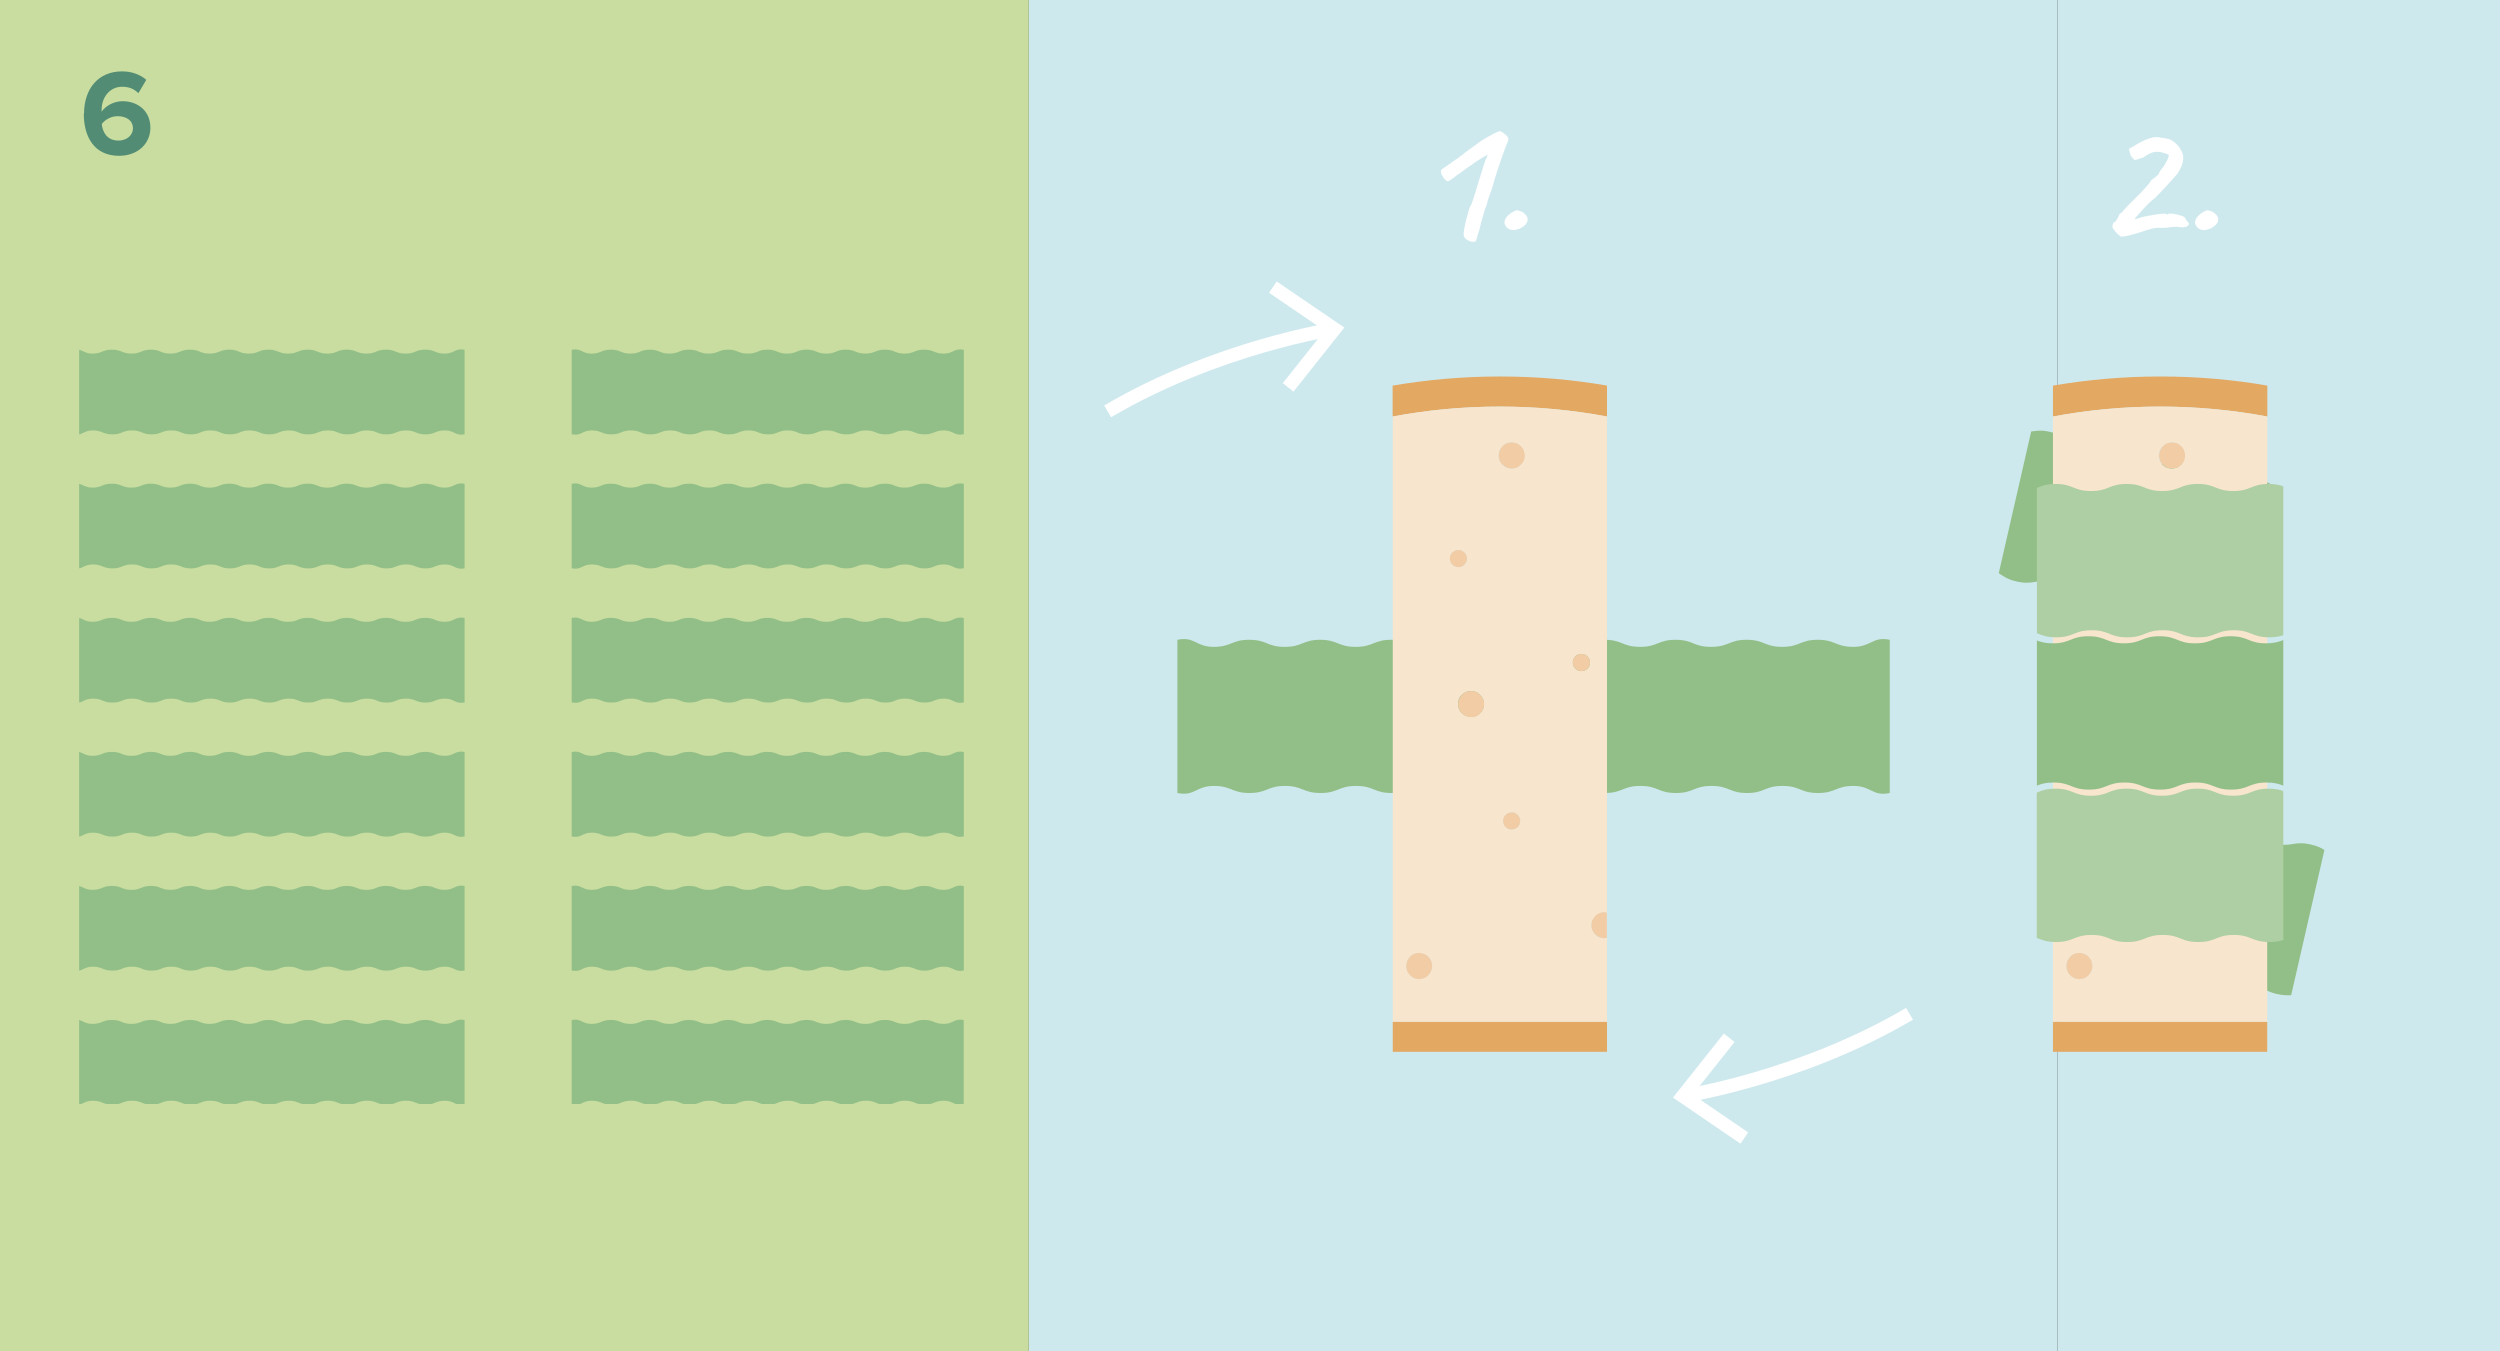 <?xml version="1.0" encoding="UTF-8"?> <svg xmlns="http://www.w3.org/2000/svg" xmlns:xlink="http://www.w3.org/1999/xlink" id="Ebene_1" viewBox="0 0 183.54 99.21"><rect x="0" y="0" width="183.54" height="99.21" fill="#333333" stroke="none"/><defs><style> .cls-1 { clip-path: url(#clippath-6); } .cls-2 { clip-path: url(#clippath-7); } .cls-3 { clip-path: url(#clippath-4); } .cls-4 { fill: #f8e5cd; } .cls-5 { clip-path: url(#clippath-9); } .cls-6 { clip-path: url(#clippath-10); } .cls-7 { fill: #fff; } .cls-8 { clip-path: url(#clippath-11); } .cls-9 { fill: #cee9ee; } .cls-10, .cls-11 { fill: none; } .cls-12 { fill: #aecfa4; } .cls-13 { opacity: .7; } .cls-14 { clip-path: url(#clippath-1); } .cls-15 { clip-path: url(#clippath-5); } .cls-16 { clip-path: url(#clippath-8); } .cls-17 { clip-path: url(#clippath-3); } .cls-11 { stroke: #fff; } .cls-18 { fill: #f1cca5; } .cls-19 { fill: #1f6a63; } .cls-20 { fill: #92bf88; } .cls-21 { clip-path: url(#clippath-2); } .cls-22 { fill: #c8dd9f; } .cls-23 { fill: #e3a862; } .cls-24 { clip-path: url(#clippath); } </style><clipPath id="clippath"><rect class="cls-10" x="5.81" y="25.65" width="28.3" height="6.26"></rect></clipPath><clipPath id="clippath-1"><rect class="cls-10" x="5.81" y="35.49" width="28.3" height="6.26"></rect></clipPath><clipPath id="clippath-2"><rect class="cls-10" x="5.81" y="45.33" width="28.3" height="6.26"></rect></clipPath><clipPath id="clippath-3"><rect class="cls-10" x="5.81" y="55.18" width="28.3" height="6.26"></rect></clipPath><clipPath id="clippath-4"><rect class="cls-10" x="5.81" y="65.02" width="28.3" height="6.26"></rect></clipPath><clipPath id="clippath-5"><rect class="cls-10" x="5.81" y="74.86" width="28.3" height="6.19"></rect></clipPath><clipPath id="clippath-6"><rect class="cls-10" x="41.96" y="25.65" width="28.79" height="6.26"></rect></clipPath><clipPath id="clippath-7"><rect class="cls-10" x="41.96" y="35.49" width="28.79" height="6.26"></rect></clipPath><clipPath id="clippath-8"><rect class="cls-10" x="41.96" y="45.33" width="28.79" height="6.26"></rect></clipPath><clipPath id="clippath-9"><rect class="cls-10" x="41.96" y="55.18" width="28.79" height="6.26"></rect></clipPath><clipPath id="clippath-10"><rect class="cls-10" x="41.96" y="65.02" width="28.79" height="6.26"></rect></clipPath><clipPath id="clippath-11"><rect class="cls-10" x="41.96" y="74.86" width="28.79" height="6.19"></rect></clipPath></defs><rect class="cls-9" x="75.53" width="75.53" height="99.21"></rect><rect class="cls-22" width="75.53" height="99.21"></rect><rect class="cls-9" x="151.06" width="32.48" height="99.21"></rect><g class="cls-13"><path class="cls-19" d="M6.17,8.35c0-1.82,1.03-3.11,2.8-3.11.73,0,1.34.25,1.77.62l-.58.98c-.32-.31-.67-.47-1.2-.47-.88,0-1.5.75-1.5,1.7,0,.04,0,.08,0,.13.28-.41.88-.77,1.54-.77,1.08,0,2.04.68,2.04,1.95,0,1.17-.93,2.06-2.3,2.06-1.83,0-2.59-1.4-2.59-3.1ZM9.76,9.43c0-.63-.54-.9-1.12-.9-.45,0-.88.21-1.17.57.05.58.38,1.22,1.22,1.22.69,0,1.07-.46,1.07-.88Z"></path></g><path class="cls-20" d="M167,61.93c-1.27-.29-1.16-.8-2.43-1.09-1.27-.29-1.39.22-2.66-.07-1.27-.29-1.16-.8-2.43-1.09-1.27-.29-1.39.22-2.66-.07-1.27-.29-1.15-.8-2.43-1.09-.68-.15-1.03-.08-1.4-.03l-2.38,10.4c.33.22.61.45,1.31.61,1.27.29,1.39-.22,2.66.07,1.27.29,1.15.8,2.43,1.09,1.27.29,1.39-.22,2.66.07,1.27.29,1.15.8,2.43,1.09,1.27.29,1.39-.22,2.66.07,1.27.29,1.15.8,2.42,1.09.46.1.76.1,1.03.08l2.44-10.66c-.23-.15-.52-.29-1-.4-1.27-.29-1.39.22-2.65-.07"></path><path class="cls-20" d="M163.13,35.12c-1.27-.29-1.16-.8-2.43-1.09-1.27-.29-1.39.22-2.66-.07-1.27-.29-1.15-.8-2.43-1.09-1.27-.29-1.39.22-2.66-.07-1.27-.29-1.15-.8-2.43-1.09-.68-.16-1.03-.08-1.4-.03l-2.38,10.4c.33.22.61.45,1.31.61,1.27.29,1.39-.22,2.66.07,1.27.29,1.15.8,2.43,1.09,1.27.29,1.39-.22,2.66.07,1.27.29,1.15.8,2.43,1.09,1.27.29,1.39-.22,2.66.07,1.27.29,1.15.8,2.42,1.09.46.11.76.11,1.03.08l2.44-10.66c-.23-.15-.52-.29-1-.4-1.27-.29-1.39.22-2.65-.07"></path><path class="cls-20" d="M86.44,46.97c1.27-.26,1.35.52,2.66.52s1.3-.52,2.61-.52,1.3.52,2.61.52,1.3-.52,2.6-.52,1.3.52,2.61.52,1.3-.52,2.61-.52,1.3.52,2.61.52,1.31-.52,2.61-.52,1.3.52,2.61.52,1.3-.52,2.61-.52,1.3.52,2.61.52,1.31-.52,2.61-.52,1.31.52,2.61.52,1.3-.52,2.6-.52,1.3.52,2.61.52,1.31-.52,2.61-.52,1.31.52,2.61.52,1.31-.52,2.61-.52,1.31.52,2.62.52,1.39-.78,2.67-.52v11.25c-1.27.27-1.35-.52-2.66-.52s-1.3.52-2.61.52-1.3-.52-2.61-.52-1.3.52-2.6.52-1.3-.52-2.61-.52-1.3.52-2.61.52-1.3-.52-2.61-.52-1.3.52-2.61.52-1.3-.52-2.61-.52-1.3.52-2.61.52-1.3-.52-2.61-.52-1.31.52-2.61.52-1.31-.52-2.61-.52-1.3.52-2.6.52-1.31-.52-2.61-.52-1.31.52-2.61.52-1.31-.52-2.61-.52-1.31.52-2.61.52-1.31-.52-2.62-.52-1.39.78-2.67.52v-11.25Z"></path><rect class="cls-23" x="102.25" y="75.01" width="15.73" height="2.21"></rect><path class="cls-23" d="M110.11,29.85c2.73,0,5.37.26,7.87.73v-2.27c-2.51-.44-5.15-.67-7.87-.67s-5.36.24-7.87.67v2.27c2.49-.47,5.14-.73,7.87-.73"></path><path class="cls-4" d="M110.31,32.77s.09-.08.14-.12c.05-.04.11-.06.16-.09.06-.02.12-.04.18-.06.12-.02.25-.02.37,0,.06.01.12.03.18.06.06.02.11.05.16.09.05.03.1.07.14.12.04.04.08.09.12.14.03.05.06.11.09.17.02.06.04.12.05.18.01.06.02.12.02.19s0,.12-.02.19c-.01.06-.03.12-.05.18-.02.06-.05.11-.09.16-.04.05-.08.1-.12.14-.04.04-.09.08-.14.12-.05.03-.11.06-.16.09-.06.02-.12.04-.18.05-.06.01-.12.02-.19.02s-.12,0-.19-.02c-.06-.01-.12-.03-.18-.05-.06-.02-.11-.05-.16-.09-.05-.04-.1-.07-.14-.12-.04-.04-.08-.09-.12-.14-.03-.05-.06-.11-.09-.16-.02-.06-.04-.12-.05-.18-.01-.06-.02-.12-.02-.19s0-.12.02-.19c.01-.06.03-.12.05-.18.02-.06.05-.11.09-.17.04-.05.08-.1.12-.14M116.1,48.01c.35,0,.63.28.63.63s-.28.63-.63.63-.63-.28-.63-.63.28-.63.63-.63M110.98,60.9c-.35,0-.63-.28-.63-.63s.28-.63.63-.63.63.28.63.63-.28.63-.63.63M108.93,51.87c-.01.06-.03.12-.05.18-.02.06-.05.11-.09.16-.03.05-.07.1-.12.14-.04.04-.09.08-.14.12-.05.03-.11.06-.16.09-.06.02-.12.04-.18.05s-.12.02-.19.02-.12,0-.19-.02-.12-.03-.18-.05c-.06-.02-.11-.05-.16-.09-.05-.04-.1-.08-.15-.12-.04-.04-.08-.09-.12-.14s-.06-.11-.09-.16c-.02-.06-.04-.12-.05-.18-.01-.06-.02-.12-.02-.19s0-.12.02-.19c.01-.06.03-.12.05-.18.02-.06.05-.11.09-.16.03-.05.07-.1.12-.14s.09-.08.15-.12c.05-.03.11-.06.16-.09.06-.02.12-.04.18-.05.12-.02.25-.02.37,0,.06.01.12.03.18.05.06.02.11.05.16.09.05.04.1.08.14.12.04.04.08.09.12.14.03.05.06.11.09.16.02.06.04.12.05.18.01.06.02.12.02.19s0,.12-.02.19M106.44,41.01c0-.35.28-.63.63-.63s.63.28.63.63-.28.63-.63.63-.63-.28-.63-.63M105.12,71.1c-.01.06-.03.12-.05.18-.02.06-.05.11-.09.16-.03.05-.08.1-.12.15-.18.18-.42.28-.67.28-.06,0-.12,0-.19-.02-.06-.01-.12-.03-.18-.05-.06-.02-.11-.05-.16-.09-.05-.04-.1-.07-.14-.12-.04-.05-.08-.09-.12-.15-.03-.05-.06-.11-.09-.16-.02-.06-.04-.12-.05-.18-.01-.06-.02-.12-.02-.19s0-.12.02-.19c.01-.06.03-.12.05-.18.02-.06.05-.11.09-.16.03-.05.08-.1.12-.14.04-.04.09-.08.14-.12.05-.03.11-.06.16-.09.06-.02.12-.04.18-.05.31-.06.64.04.86.26.04.04.08.09.12.14.03.05.06.11.09.16.02.06.04.12.05.18.01.06.02.12.02.19s0,.12-.02.19M102.25,30.58v44.43h15.73v-6.16c-.07.01-.13.04-.19.04-.25,0-.5-.1-.67-.28-.18-.18-.28-.42-.28-.67s.1-.5.28-.67c.18-.18.42-.28.67-.28.07,0,.13.02.19.04V30.58c-2.49-.47-5.14-.73-7.87-.73s-5.37.26-7.87.73"></path><path class="cls-18" d="M117.11,67.26c-.18.18-.28.42-.28.67s.1.49.28.67c.18.18.42.28.67.28.07,0,.13-.02.19-.04v-1.83c-.07-.01-.13-.04-.19-.04-.25,0-.5.1-.67.28"></path><path class="cls-18" d="M108.88,51.32c-.02-.06-.05-.11-.09-.16-.03-.05-.07-.1-.12-.15-.04-.04-.09-.08-.14-.12-.05-.03-.11-.06-.16-.09s-.12-.04-.18-.05c-.12-.02-.25-.02-.37,0-.06.01-.12.03-.18.05-.06.02-.11.05-.17.09-.05.04-.1.07-.14.12-.04.04-.08.09-.12.15-.03.05-.06.11-.09.16-.02.06-.04.12-.05.18-.01.06-.02.12-.02.19s0,.12.02.19c.01.06.03.12.05.18.02.06.05.11.09.16s.08.1.12.15c.04.04.09.08.14.12.05.03.11.06.17.09.06.02.12.04.18.05.06.01.12.02.19.02s.12,0,.19-.02.12-.03.18-.05c.06-.02.11-.05.16-.09.05-.04.1-.07.14-.12.04-.05.08-.09.12-.15s.06-.11.09-.16c.02-.06.04-.12.05-.18.01-.06.02-.12.02-.19s0-.12-.02-.19c-.01-.06-.03-.12-.05-.18"></path><path class="cls-18" d="M110.05,33.26c-.01.06-.02.12-.02.19s0,.12.02.19c.01.06.03.12.05.18.02.06.05.11.09.16.04.05.07.1.12.14.04.04.09.08.15.12.05.03.11.06.16.09.06.02.12.04.18.05.06.01.12.02.18.02s.12,0,.19-.02c.06-.01.12-.03.18-.05.06-.02.11-.05.16-.09.05-.04.1-.07.15-.12.04-.04.08-.09.12-.14.03-.05.06-.11.09-.16.02-.06.04-.12.05-.18.01-.06.02-.12.02-.19s0-.12-.02-.19c-.01-.06-.03-.12-.05-.18-.02-.06-.05-.11-.09-.17-.04-.05-.08-.1-.12-.15-.04-.04-.09-.08-.15-.12-.05-.04-.11-.06-.16-.09-.06-.02-.12-.04-.18-.05-.12-.02-.25-.02-.37,0-.06.01-.12.03-.18.05-.06.02-.11.05-.16.09-.05.03-.1.07-.15.12-.04.04-.08.09-.12.15-.03.05-.06.11-.09.17-.02.06-.04.12-.05.18"></path><path class="cls-18" d="M105.07,70.55c-.02-.06-.05-.11-.09-.16-.04-.05-.08-.1-.12-.15-.22-.22-.55-.32-.86-.26-.06.01-.12.03-.18.05-.06.02-.11.05-.16.09-.05.04-.1.07-.14.12-.04.04-.08.09-.12.15-.03.05-.06.11-.09.16-.02.06-.04.12-.05.18-.01.06-.02.12-.02.19s0,.12.02.19c.01.06.03.12.05.18.02.06.05.11.09.16.03.05.08.1.12.15.04.04.09.08.14.12.05.03.11.06.16.09.06.02.12.04.18.05.06.01.12.02.19.02.25,0,.5-.1.67-.28.04-.04.08-.09.12-.15.03-.05.06-.11.09-.16.02-.06.04-.12.05-.18.01-.06.02-.12.02-.19s0-.12-.02-.19c-.01-.06-.03-.12-.05-.18"></path><path class="cls-18" d="M110.98,59.64c-.35,0-.63.28-.63.63s.28.63.63.63.63-.28.63-.63-.28-.63-.63-.63"></path><path class="cls-18" d="M116.1,49.27c.35,0,.63-.28.63-.63s-.28-.63-.63-.63-.63.28-.63.63.28.63.63.63"></path><path class="cls-18" d="M107.7,41.01c0-.35-.28-.63-.63-.63s-.63.28-.63.63.28.63.63.63.63-.28.63-.63"></path><rect class="cls-23" x="150.72" y="75.01" width="15.73" height="2.21"></rect><path class="cls-23" d="M158.59,29.85c2.73,0,5.37.26,7.87.73v-2.27c-2.51-.44-5.15-.67-7.87-.67s-5.36.24-7.87.67v2.27c2.49-.47,5.14-.73,7.87-.73"></path><path class="cls-4" d="M158.78,32.77s.09-.08.14-.12c.05-.04.11-.06.16-.09.06-.02.12-.04.18-.06.12-.02.25-.02.37,0,.06.01.12.03.18.06.06.02.11.05.16.09.05.03.1.07.14.12.04.04.08.09.12.14.03.05.06.11.09.17.02.06.04.12.05.18.01.06.02.12.02.19s0,.12-.02.19c-.01.06-.03.12-.05.18-.02.06-.05.11-.09.16-.04.05-.08.1-.12.14-.04.04-.09.08-.14.12-.05.03-.11.06-.16.09-.06.02-.12.04-.18.05-.06.01-.12.02-.19.02s-.12,0-.19-.02c-.06-.01-.12-.03-.18-.05-.06-.02-.11-.05-.16-.09-.05-.04-.1-.07-.14-.12-.04-.04-.08-.09-.12-.14-.03-.05-.06-.11-.09-.16-.02-.06-.04-.12-.05-.18-.01-.06-.02-.12-.02-.19s0-.12.02-.19c.01-.06.03-.12.05-.18.02-.06.05-.11.09-.17.04-.05.08-.1.12-.14M164.57,48.01c.35,0,.63.28.63.63s-.28.63-.63.63-.63-.28-.63-.63.28-.63.63-.63M159.46,60.9c-.35,0-.63-.28-.63-.63s.28-.63.63-.63.63.28.63.63-.28.63-.63.63M157.41,51.87c-.01.06-.03.12-.05.18-.02.06-.05.11-.09.16-.03.05-.07.1-.12.14-.04.04-.09.08-.14.12-.05.03-.11.06-.16.09-.06.02-.12.04-.18.05s-.12.02-.19.02-.12,0-.19-.02-.12-.03-.18-.05c-.06-.02-.11-.05-.16-.09-.05-.04-.1-.08-.15-.12-.04-.04-.08-.09-.12-.14s-.06-.11-.09-.16c-.02-.06-.04-.12-.05-.18-.01-.06-.02-.12-.02-.19s0-.12.02-.19c.01-.06.03-.12.05-.18.02-.06.05-.11.09-.16.03-.05.07-.1.12-.14s.09-.08.15-.12c.05-.03.11-.06.16-.09.06-.02.12-.04.18-.05.12-.02.25-.02.37,0,.06.01.12.03.18.05.06.02.11.05.16.09.05.04.1.08.14.12.04.04.08.09.12.14.03.05.06.11.09.16.02.06.04.12.05.18.01.06.02.12.02.19s0,.12-.02.19M154.91,41.01c0-.35.28-.63.63-.63s.63.28.63.63-.28.63-.63.63-.63-.28-.63-.63M153.59,71.1c-.01.06-.03.12-.05.18-.02.06-.05.11-.09.16-.03.05-.08.1-.12.15-.18.18-.42.28-.67.28-.06,0-.12,0-.19-.02-.06-.01-.12-.03-.18-.05-.06-.02-.11-.05-.16-.09-.05-.04-.1-.07-.14-.12-.04-.05-.08-.09-.12-.15-.03-.05-.06-.11-.09-.16-.02-.06-.04-.12-.05-.18-.01-.06-.02-.12-.02-.19s0-.12.02-.19c.01-.06.03-.12.05-.18.02-.06.05-.11.09-.16.03-.05.08-.1.12-.14.04-.04.09-.08.14-.12.05-.03.11-.06.16-.09.06-.02.12-.04.18-.05.31-.06.64.04.86.26.04.04.08.09.12.14.03.05.06.11.09.16.02.06.04.12.05.18.01.06.02.12.02.19s0,.12-.02.19M150.72,30.58v44.43h15.73v-6.16c-.07.01-.13.04-.19.04-.25,0-.5-.1-.67-.28-.18-.18-.28-.42-.28-.67s.1-.5.28-.67c.18-.18.42-.28.67-.28.07,0,.13.02.19.04V30.58c-2.49-.47-5.14-.73-7.87-.73s-5.37.26-7.87.73"></path><path class="cls-18" d="M165.59,67.26c-.18.18-.28.42-.28.67s.1.49.28.67c.18.18.42.28.67.28.07,0,.13-.02.19-.04v-1.83c-.07-.01-.13-.04-.19-.04-.25,0-.5.1-.67.28"></path><path class="cls-18" d="M157.35,51.32c-.02-.06-.05-.11-.09-.16-.03-.05-.07-.1-.12-.15-.04-.04-.09-.08-.14-.12-.05-.03-.11-.06-.16-.09s-.12-.04-.18-.05c-.12-.02-.25-.02-.37,0-.06.01-.12.03-.18.05-.06.02-.11.05-.17.09-.05.04-.1.07-.14.12-.04.04-.08.09-.12.15-.03.05-.06.11-.09.16-.02.06-.04.12-.05.18-.01.06-.02.12-.02.19s0,.12.02.19c.01.06.03.12.05.18.02.06.05.11.09.16s.08.1.12.15c.04.04.09.08.14.12.05.03.11.06.17.09.06.02.12.04.18.05.06.01.12.02.19.02s.12,0,.19-.02.12-.03.18-.05c.06-.02.11-.05.16-.09.05-.04.1-.07.14-.12.04-.05.08-.09.12-.15s.06-.11.09-.16c.02-.06.04-.12.05-.18.01-.06.02-.12.02-.19s0-.12-.02-.19c-.01-.06-.03-.12-.05-.18"></path><path class="cls-18" d="M158.53,33.26c-.01.06-.02.12-.02.19s0,.12.02.19c.01.06.03.12.05.18.02.06.05.11.09.16.04.05.07.1.12.14.04.04.09.08.15.12.05.03.11.06.16.09.06.02.12.04.18.05.06.01.12.02.18.02s.12,0,.19-.02c.06-.01.12-.03.18-.05.06-.02.11-.05.16-.09.05-.04.1-.07.15-.12.04-.04.08-.09.12-.14.03-.05.06-.11.09-.16.02-.06.04-.12.05-.18.01-.06.02-.12.02-.19s0-.12-.02-.19c-.01-.06-.03-.12-.05-.18-.02-.06-.05-.11-.09-.17-.04-.05-.08-.1-.12-.15-.04-.04-.09-.08-.15-.12-.05-.04-.11-.06-.16-.09-.06-.02-.12-.04-.18-.05-.12-.02-.25-.02-.37,0-.06.01-.12.03-.18.05-.06.02-.11.05-.16.09-.05.03-.1.07-.15.12-.04.04-.08.09-.12.15-.03.05-.06.11-.09.17-.02.06-.04.12-.05.18"></path><path class="cls-18" d="M153.54,70.55c-.02-.06-.05-.11-.09-.16-.04-.05-.08-.1-.12-.15-.22-.22-.55-.32-.86-.26-.06.01-.12.03-.18.05-.06.02-.11.05-.16.09-.05.04-.1.07-.14.12-.04.04-.08.09-.12.15-.03.05-.06.11-.09.16-.02.06-.04.12-.05.18-.01.06-.02.12-.02.19s0,.12.02.19c.01.06.03.12.05.18.02.06.05.11.09.16.03.05.08.1.12.15.04.04.09.08.14.12.05.03.11.06.16.09.06.02.12.04.18.05.06.01.12.02.19.02.25,0,.5-.1.67-.28.04-.04.08-.09.12-.15.03-.05.06-.11.09-.16.02-.06.04-.12.05-.18.01-.06.02-.12.02-.19s0-.12-.02-.19c-.01-.06-.03-.12-.05-.18"></path><path class="cls-18" d="M159.46,59.64c-.35,0-.63.28-.63.63s.28.63.63.63.63-.28.63-.63-.28-.63-.63-.63"></path><path class="cls-18" d="M164.57,49.27c.35,0,.63-.28.63-.63s-.28-.63-.63-.63-.63.28-.63.63.28.63.63.63"></path><path class="cls-18" d="M156.17,41.01c0-.35-.28-.63-.63-.63s-.63.28-.63.63.28.63.63.63.63-.28.63-.63"></path><path class="cls-11" d="M140.19,74.43c-8.05,4.74-16.64,6.04-16.64,6.04"></path><polyline class="cls-11" points="126.95 76.19 123.55 80.47 128.06 83.55"></polyline><path class="cls-11" d="M81.32,30.2c8.05-4.74,16.64-6.04,16.64-6.04"></path><polyline class="cls-11" points="94.57 28.44 97.97 24.16 93.45 21.08"></polyline><path class="cls-7" d="M108.27,17.74s-.09.02-.17.01c-.09,0-.18-.04-.27-.08-.09-.04-.17-.09-.24-.15-.04-.04-.07-.08-.1-.13-.03-.05-.04-.14-.03-.27,0-.13.04-.34.1-.63.04-.19.08-.38.14-.58.06-.2.13-.44.21-.72.05-.02.11-.16.2-.42.09-.26.19-.58.3-.95.04-.13.1-.35.2-.66.09-.31.19-.61.28-.9.08-.27.2-.58.34-.92-.24.14-.46.27-.64.38-.19.12-.38.25-.57.4-.16.09-.34.22-.55.38-.21.16-.39.3-.56.4-.25.2-.42.32-.5.36-.08.05-.16.05-.24,0-.12-.1-.22-.24-.31-.41-.08-.17-.1-.31-.04-.4.02,0,.08-.05.18-.12.1-.07.22-.15.36-.25.14-.1.26-.19.37-.27.11-.08.19-.13.24-.16.03,0,.08-.03.15-.1.07-.07.15-.13.24-.18.05-.06.21-.18.49-.38.28-.2.58-.42.91-.66.35-.21.65-.39.91-.52.26-.13.41-.19.45-.18.03,0,.09.03.17.08.09.06.18.12.27.2.09.07.14.14.15.2.06.07.03.21-.08.45-.04.08-.1.24-.18.46-.08.22-.17.47-.27.76-.1.28-.19.56-.28.84-.09.28-.16.51-.22.71-.07.29-.14.51-.2.67-.06.16-.12.31-.17.46-.05.14-.11.34-.17.6-.07.15-.13.34-.2.57-.07.23-.13.45-.19.67-.06.22-.1.4-.13.54-.07.21-.14.4-.18.58-.05.18-.09.29-.14.33ZM111.54,16.8c-.2.07-.36.1-.48.09-.13,0-.26-.06-.41-.16-.18-.19-.24-.37-.17-.56.06-.19.22-.37.48-.55.18-.11.31-.17.39-.18.08,0,.21.03.39.11.31.19.44.4.41.63-.04.23-.24.44-.6.62Z"></path><path class="cls-7" d="M155.69,17.35s-.1-.07-.18-.14c-.08-.07-.17-.16-.24-.25-.08-.09-.13-.17-.16-.22-.03-.05-.03-.13,0-.25.03-.12.07-.18.11-.18.03.02.07-.01.13-.1.06-.08.11-.18.16-.27.05-.1.08-.16.08-.18,0-.04.04-.07.08-.09.04-.02.08-.05.12-.08.05-.07.11-.15.19-.23s.14-.15.19-.2c.07-.09.21-.23.41-.42.2-.19.39-.38.57-.57.2-.21.37-.4.52-.57.15-.16.23-.28.24-.34.07-.07.12-.11.17-.14.05-.03.11-.07.19-.14.08-.07.15-.13.2-.18.02-.07.07-.17.14-.28.07-.11.16-.21.25-.31.07-.11.14-.24.21-.37.07-.14.11-.24.13-.3.03-.1.02-.17-.01-.19-.04-.02-.16-.07-.36-.13-.22-.07-.45-.09-.67-.06-.22.04-.49.17-.82.41-.13.03-.25.07-.36.11-.11.05-.2.07-.27.06-.04-.02-.08-.06-.13-.13-.05-.07-.1-.13-.15-.18l-.14-.5.43-.24c.38-.24.74-.42,1.08-.53s.63-.13.9-.04c.1,0,.24.02.41.07.07,0,.18.03.32.11.14.08.27.19.4.32.13.13.22.26.28.39.15.22.2.48.16.78-.04.29-.18.61-.41.96-.05.06-.15.17-.31.35-.16.18-.34.38-.54.6-.2.22-.38.41-.55.58-.16.17-.27.28-.32.32-.07.03-.17.12-.33.27-.15.15-.32.32-.49.51-.17.19-.32.35-.43.48-.12.14-.17.2-.15.2,0,.04.03.04.11.01.08-.03.17-.06.25-.08.14-.05.31-.09.52-.13.21-.04.41-.08.62-.11.21-.03.39-.05.55-.06.16,0,.25,0,.28.03.02.05.04.06.07.03.02-.07.14-.08.36-.06.22.03.42.07.59.13.1.03.18.06.25.1.06.04.09.07.09.11.05.08.1.16.15.22.15.12.16.24.02.34-.14.11-.39.13-.76.06-.24,0-.44.01-.6.04-.04.02-.12.03-.24.03s-.24,0-.35.01c-.17-.02-.34-.01-.5.02-.17.03-.37.09-.6.16-.08.03-.21.07-.39.13-.18.06-.37.11-.57.17-.21.06-.39.1-.55.13-.16.03-.27.04-.32.03ZM162.24,16.8c-.2.07-.36.1-.48.09-.13,0-.26-.06-.41-.16-.18-.19-.24-.37-.17-.56.06-.19.22-.37.48-.55.18-.11.31-.17.39-.18.08,0,.21.03.39.11.31.19.44.4.41.63-.04.23-.24.44-.6.62Z"></path><g class="cls-24"><path class="cls-20" d="M5.32,25.68c.7-.15.75.28,1.46.28s.72-.29,1.44-.29.72.29,1.43.29.72-.29,1.43-.29.72.29,1.43.29.72-.29,1.44-.29.72.29,1.44.29.72-.29,1.44-.29.72.29,1.44.29.72-.29,1.44-.29.72.29,1.44.29.72-.29,1.44-.29.72.29,1.44.29.72-.29,1.43-.29.72.29,1.44.29.72-.29,1.44-.29.72.29,1.44.29.72-.29,1.44-.29.72.29,1.44.29.76-.43,1.47-.28v6.2c-.7.15-.75-.28-1.46-.28s-.72.29-1.43.29-.72-.29-1.43-.29-.72.29-1.43.29-.72-.29-1.43-.29-.72.29-1.44.29-.72-.29-1.44-.29-.72.29-1.44.29-.72-.29-1.43-.29-.72.29-1.44.29-.72-.29-1.44-.29-.72.29-1.44.29-.72-.29-1.44-.29-.72.29-1.43.29-.72-.29-1.44-.29-.72.29-1.44.29-.72-.29-1.44-.29-.72.29-1.44.29-.72-.29-1.44-.29-.76.43-1.47.28v-6.2Z"></path></g><g class="cls-14"><path class="cls-20" d="M5.32,35.52c.7-.15.75.28,1.46.28s.72-.29,1.44-.29.72.29,1.43.29.72-.29,1.43-.29.72.29,1.43.29.72-.29,1.44-.29.72.29,1.44.29.72-.29,1.44-.29.72.29,1.44.29.72-.29,1.44-.29.72.29,1.44.29.72-.29,1.44-.29.72.29,1.44.29.72-.29,1.43-.29.72.29,1.44.29.72-.29,1.44-.29.72.29,1.44.29.72-.29,1.44-.29.72.29,1.44.29.76-.43,1.47-.28v6.2c-.7.15-.75-.28-1.46-.28s-.72.29-1.43.29-.72-.29-1.43-.29-.72.29-1.43.29-.72-.29-1.43-.29-.72.29-1.44.29-.72-.29-1.44-.29-.72.29-1.44.29-.72-.29-1.43-.29-.72.29-1.44.29-.72-.29-1.44-.29-.72.29-1.44.29-.72-.29-1.44-.29-.72.29-1.43.29-.72-.29-1.44-.29-.72.29-1.44.29-.72-.29-1.44-.29-.72.29-1.44.29-.72-.29-1.44-.29-.76.43-1.47.28v-6.2Z"></path></g><g class="cls-21"><path class="cls-20" d="M5.32,45.37c.7-.15.75.28,1.46.28s.72-.29,1.44-.29.72.29,1.43.29.72-.29,1.43-.29.72.29,1.43.29.72-.29,1.44-.29.72.29,1.44.29.72-.29,1.44-.29.72.29,1.44.29.72-.29,1.44-.29.72.29,1.44.29.72-.29,1.44-.29.72.29,1.44.29.72-.29,1.43-.29.72.29,1.44.29.72-.29,1.44-.29.72.29,1.44.29.72-.29,1.44-.29.72.29,1.44.29.76-.43,1.47-.28v6.2c-.7.15-.75-.28-1.46-.28s-.72.29-1.43.29-.72-.29-1.43-.29-.72.29-1.43.29-.72-.29-1.43-.29-.72.29-1.44.29-.72-.29-1.44-.29-.72.29-1.44.29-.72-.29-1.43-.29-.72.29-1.44.29-.72-.29-1.44-.29-.72.29-1.44.29-.72-.29-1.44-.29-.72.29-1.43.29-.72-.29-1.44-.29-.72.29-1.44.29-.72-.29-1.44-.29-.72.29-1.44.29-.72-.29-1.44-.29-.76.43-1.47.28v-6.2Z"></path></g><g class="cls-17"><path class="cls-20" d="M5.32,55.21c.7-.15.75.28,1.46.28s.72-.29,1.44-.29.72.29,1.43.29.72-.29,1.43-.29.72.29,1.43.29.72-.29,1.44-.29.72.29,1.44.29.72-.29,1.44-.29.72.29,1.44.29.72-.29,1.44-.29.72.29,1.44.29.72-.29,1.44-.29.72.29,1.44.29.72-.29,1.43-.29.72.29,1.44.29.72-.29,1.44-.29.72.29,1.44.29.72-.29,1.44-.29.72.29,1.44.29.76-.43,1.47-.28v6.2c-.7.15-.75-.28-1.46-.28s-.72.29-1.43.29-.72-.29-1.43-.29-.72.29-1.43.29-.72-.29-1.43-.29-.72.29-1.44.29-.72-.29-1.44-.29-.72.29-1.44.29-.72-.29-1.43-.29-.72.29-1.44.29-.72-.29-1.44-.29-.72.29-1.44.29-.72-.29-1.44-.29-.72.29-1.43.29-.72-.29-1.44-.29-.72.29-1.44.29-.72-.29-1.44-.29-.72.29-1.44.29-.72-.29-1.44-.29-.76.43-1.47.28v-6.2Z"></path></g><g class="cls-3"><path class="cls-20" d="M5.32,65.05c.7-.15.75.28,1.46.28s.72-.29,1.44-.29.72.29,1.43.29.72-.29,1.43-.29.72.29,1.43.29.72-.29,1.44-.29.72.29,1.44.29.72-.29,1.44-.29.72.29,1.44.29.72-.29,1.44-.29.72.29,1.44.29.72-.29,1.44-.29.72.29,1.44.29.72-.29,1.43-.29.72.29,1.44.29.72-.29,1.44-.29.72.29,1.44.29.72-.29,1.44-.29.72.29,1.44.29.76-.43,1.47-.28v6.2c-.7.15-.75-.28-1.46-.28s-.72.29-1.43.29-.72-.29-1.43-.29-.72.29-1.43.29-.72-.29-1.43-.29-.72.29-1.44.29-.72-.29-1.44-.29-.72.29-1.44.29-.72-.29-1.43-.29-.72.29-1.44.29-.72-.29-1.44-.29-.72.29-1.44.29-.72-.29-1.44-.29-.72.29-1.43.29-.72-.29-1.44-.29-.72.29-1.44.29-.72-.29-1.44-.29-.72.29-1.44.29-.72-.29-1.44-.29-.76.43-1.47.28v-6.2Z"></path></g><g class="cls-15"><path class="cls-20" d="M5.32,74.89c.7-.15.75.28,1.46.28s.72-.29,1.44-.29.72.29,1.43.29.72-.29,1.43-.29.72.29,1.43.29.72-.29,1.44-.29.72.29,1.44.29.72-.29,1.44-.29.72.29,1.44.29.72-.29,1.44-.29.72.29,1.44.29.72-.29,1.44-.29.72.29,1.44.29.72-.29,1.43-.29.72.29,1.44.29.72-.29,1.44-.29.72.29,1.44.29.72-.29,1.44-.29.72.29,1.44.29.76-.43,1.47-.28v6.2c-.7.15-.75-.28-1.46-.28s-.72.29-1.43.29-.72-.29-1.43-.29-.72.29-1.43.29-.72-.29-1.43-.29-.72.29-1.44.29-.72-.29-1.44-.29-.72.29-1.44.29-.72-.29-1.43-.29-.72.29-1.44.29-.72-.29-1.44-.29-.72.29-1.44.29-.72-.29-1.44-.29-.72.29-1.43.29-.72-.29-1.44-.29-.72.29-1.44.29-.72-.29-1.44-.29-.72.29-1.44.29-.72-.29-1.44-.29-.76.43-1.47.28v-6.2Z"></path></g><g class="cls-1"><path class="cls-20" d="M41.96,25.68c.7-.15.75.28,1.46.28s.72-.29,1.43-.29.72.29,1.43.29.72-.29,1.43-.29.72.29,1.43.29.72-.29,1.44-.29.72.29,1.44.29.72-.29,1.44-.29.72.29,1.44.29.72-.29,1.44-.29.72.29,1.44.29.72-.29,1.44-.29.72.29,1.44.29.72-.29,1.43-.29.72.29,1.44.29.72-.29,1.44-.29.72.29,1.44.29.72-.29,1.44-.29.72.29,1.44.29.76-.43,1.47-.28v6.2c-.7.15-.75-.28-1.46-.28s-.72.29-1.43.29-.72-.29-1.43-.29-.72.29-1.43.29-.72-.29-1.43-.29-.72.29-1.44.29-.72-.29-1.44-.29-.72.29-1.44.29-.72-.29-1.43-.29-.72.29-1.44.29-.72-.29-1.44-.29-.72.29-1.44.29-.72-.29-1.44-.29-.72.29-1.43.29-.72-.29-1.44-.29-.72.29-1.44.29-.72-.29-1.44-.29-.72.29-1.44.29-.72-.29-1.44-.29-.76.43-1.47.28v-6.2Z"></path></g><g class="cls-2"><path class="cls-20" d="M41.96,35.52c.7-.15.75.28,1.46.28s.72-.29,1.43-.29.72.29,1.43.29.72-.29,1.43-.29.72.29,1.43.29.72-.29,1.44-.29.72.29,1.44.29.72-.29,1.44-.29.72.29,1.44.29.72-.29,1.44-.29.72.29,1.44.29.72-.29,1.44-.29.72.29,1.44.29.72-.29,1.43-.29.72.29,1.44.29.72-.29,1.44-.29.72.29,1.44.29.72-.29,1.44-.29.72.29,1.44.29.76-.43,1.47-.28v6.2c-.7.15-.75-.28-1.46-.28s-.72.29-1.43.29-.72-.29-1.43-.29-.72.29-1.43.29-.72-.29-1.43-.29-.72.29-1.44.29-.72-.29-1.44-.29-.72.29-1.44.29-.72-.29-1.43-.29-.72.29-1.44.29-.72-.29-1.44-.29-.72.29-1.44.29-.72-.29-1.44-.29-.72.29-1.43.29-.72-.29-1.44-.29-.72.29-1.44.29-.72-.29-1.44-.29-.72.29-1.44.29-.72-.29-1.44-.29-.76.43-1.47.28v-6.2Z"></path></g><g class="cls-16"><path class="cls-20" d="M41.96,45.37c.7-.15.75.28,1.46.28s.72-.29,1.43-.29.72.29,1.43.29.72-.29,1.43-.29.72.29,1.43.29.72-.29,1.44-.29.72.29,1.44.29.72-.29,1.44-.29.72.29,1.44.29.72-.29,1.44-.29.72.29,1.44.29.72-.29,1.44-.29.72.29,1.44.29.72-.29,1.43-.29.72.29,1.44.29.72-.29,1.44-.29.72.29,1.44.29.72-.29,1.44-.29.72.29,1.44.29.76-.43,1.47-.28v6.2c-.7.15-.75-.28-1.46-.28s-.72.29-1.43.29-.72-.29-1.43-.29-.72.29-1.43.29-.72-.29-1.43-.29-.72.29-1.44.29-.72-.29-1.44-.29-.72.29-1.44.29-.72-.29-1.43-.29-.72.29-1.44.29-.72-.29-1.44-.29-.72.29-1.44.29-.72-.29-1.44-.29-.72.29-1.43.29-.72-.29-1.44-.29-.72.29-1.44.29-.72-.29-1.44-.29-.72.29-1.44.29-.72-.29-1.44-.29-.76.43-1.47.28v-6.2Z"></path></g><g class="cls-5"><path class="cls-20" d="M41.96,55.21c.7-.15.75.28,1.46.28s.72-.29,1.43-.29.72.29,1.43.29.72-.29,1.43-.29.72.29,1.43.29.72-.29,1.44-.29.72.29,1.44.29.72-.29,1.44-.29.72.29,1.44.29.72-.29,1.44-.29.72.29,1.44.29.72-.29,1.44-.29.72.29,1.44.29.72-.29,1.43-.29.72.29,1.44.29.72-.29,1.44-.29.72.29,1.44.29.72-.29,1.44-.29.72.29,1.44.29.76-.43,1.47-.28v6.2c-.7.15-.75-.28-1.46-.28s-.72.29-1.43.29-.72-.29-1.43-.29-.72.29-1.43.29-.72-.29-1.43-.29-.72.29-1.44.29-.72-.29-1.44-.29-.72.29-1.44.29-.72-.29-1.43-.29-.72.29-1.44.29-.72-.29-1.44-.29-.72.29-1.44.29-.72-.29-1.44-.29-.72.29-1.43.29-.72-.29-1.44-.29-.72.29-1.44.29-.72-.29-1.44-.29-.72.29-1.44.29-.72-.29-1.44-.29-.76.43-1.47.28v-6.2Z"></path></g><g class="cls-6"><path class="cls-20" d="M41.96,65.05c.7-.15.75.28,1.46.28s.72-.29,1.43-.29.72.29,1.43.29.72-.29,1.43-.29.72.29,1.43.29.72-.29,1.44-.29.72.29,1.44.29.72-.29,1.44-.29.72.29,1.44.29.72-.29,1.44-.29.72.29,1.44.29.72-.29,1.44-.29.72.29,1.44.29.72-.29,1.43-.29.72.29,1.44.29.72-.29,1.44-.29.72.29,1.44.29.72-.29,1.44-.29.72.29,1.44.29.76-.43,1.47-.28v6.2c-.7.15-.75-.28-1.46-.28s-.72.29-1.43.29-.72-.29-1.43-.29-.72.29-1.43.29-.72-.29-1.43-.29-.72.29-1.44.29-.72-.29-1.44-.29-.72.29-1.44.29-.72-.29-1.43-.29-.72.29-1.44.29-.72-.29-1.44-.29-.72.29-1.44.29-.72-.29-1.44-.29-.72.29-1.43.29-.72-.29-1.44-.29-.72.29-1.44.29-.72-.29-1.44-.29-.72.29-1.44.29-.72-.29-1.44-.29-.76.43-1.47.28v-6.2Z"></path></g><g class="cls-8"><path class="cls-20" d="M41.96,74.89c.7-.15.75.28,1.46.28s.72-.29,1.43-.29.72.29,1.43.29.72-.29,1.43-.29.72.29,1.43.29.72-.29,1.44-.29.72.29,1.44.29.72-.29,1.44-.29.72.29,1.44.29.72-.29,1.44-.29.72.29,1.44.29.72-.29,1.44-.29.72.29,1.44.29.72-.29,1.43-.29.72.29,1.44.29.72-.29,1.44-.29.72.29,1.44.29.72-.29,1.44-.29.72.29,1.44.29.76-.43,1.47-.28v6.2c-.7.15-.75-.28-1.46-.28s-.72.29-1.43.29-.72-.29-1.43-.29-.72.29-1.43.29-.72-.29-1.43-.29-.72.29-1.44.29-.72-.29-1.44-.29-.72.29-1.44.29-.72-.29-1.43-.29-.72.29-1.44.29-.72-.29-1.44-.29-.72.29-1.44.29-.72-.29-1.44-.29-.72.29-1.43.29-.72-.29-1.44-.29-.72.29-1.44.29-.72-.29-1.44-.29-.72.29-1.44.29-.72-.29-1.44-.29-.76.43-1.47.28v-6.2Z"></path></g><path class="cls-12" d="M163.95,58.42c-1.31,0-1.31-.52-2.61-.52s-1.3.52-2.61.52-1.3-.52-2.61-.52-1.3.52-2.61.52-1.3-.52-2.61-.52c-.69,0-1.02.15-1.37.29v10.67c.37.14.69.3,1.42.3,1.3,0,1.3-.52,2.61-.52s1.3.52,2.61.52,1.31-.52,2.61-.52,1.3.52,2.61.52,1.3-.52,2.61-.52,1.3.52,2.61.52c.47,0,.77-.07,1.02-.15v-10.94c-.26-.09-.57-.17-1.07-.17-1.3,0-1.3.52-2.6.52"></path><path class="cls-12" d="M153.56,46.27c1.3,0,1.3.52,2.61.52s1.31-.52,2.61-.52,1.3.52,2.61.52,1.3-.52,2.61-.52,1.3.52,2.61.52c.47,0,.77-.07,1.02-.15v-10.94c-.26-.09-.57-.17-1.07-.17-1.3,0-1.3.52-2.6.52s-1.31-.52-2.61-.52-1.3.52-2.61.52-1.3-.52-2.61-.52-1.3.52-2.61.52-1.3-.52-2.61-.52c-.69,0-1.02.15-1.37.29v10.67c.37.14.69.3,1.42.3,1.3,0,1.3-.52,2.61-.52"></path><path class="cls-20" d="M153.36,57.97c1.3,0,1.3-.52,2.61-.52s1.3.52,2.61.52,1.3-.52,2.61-.52,1.3.52,2.61.52,1.3-.52,2.61-.52c.6,0,.92.11,1.22.23v-10.69c-.31.12-.64.24-1.26.24-1.31,0-1.31-.52-2.61-.52s-1.3.52-2.61.52-1.3-.52-2.61-.52-1.31.52-2.61.52-1.3-.52-2.61-.52-1.3.52-2.61.52c-.57,0-.88-.1-1.17-.21v10.66c.3-.12.62-.23,1.21-.23,1.31,0,1.31.52,2.61.52"></path></svg> 